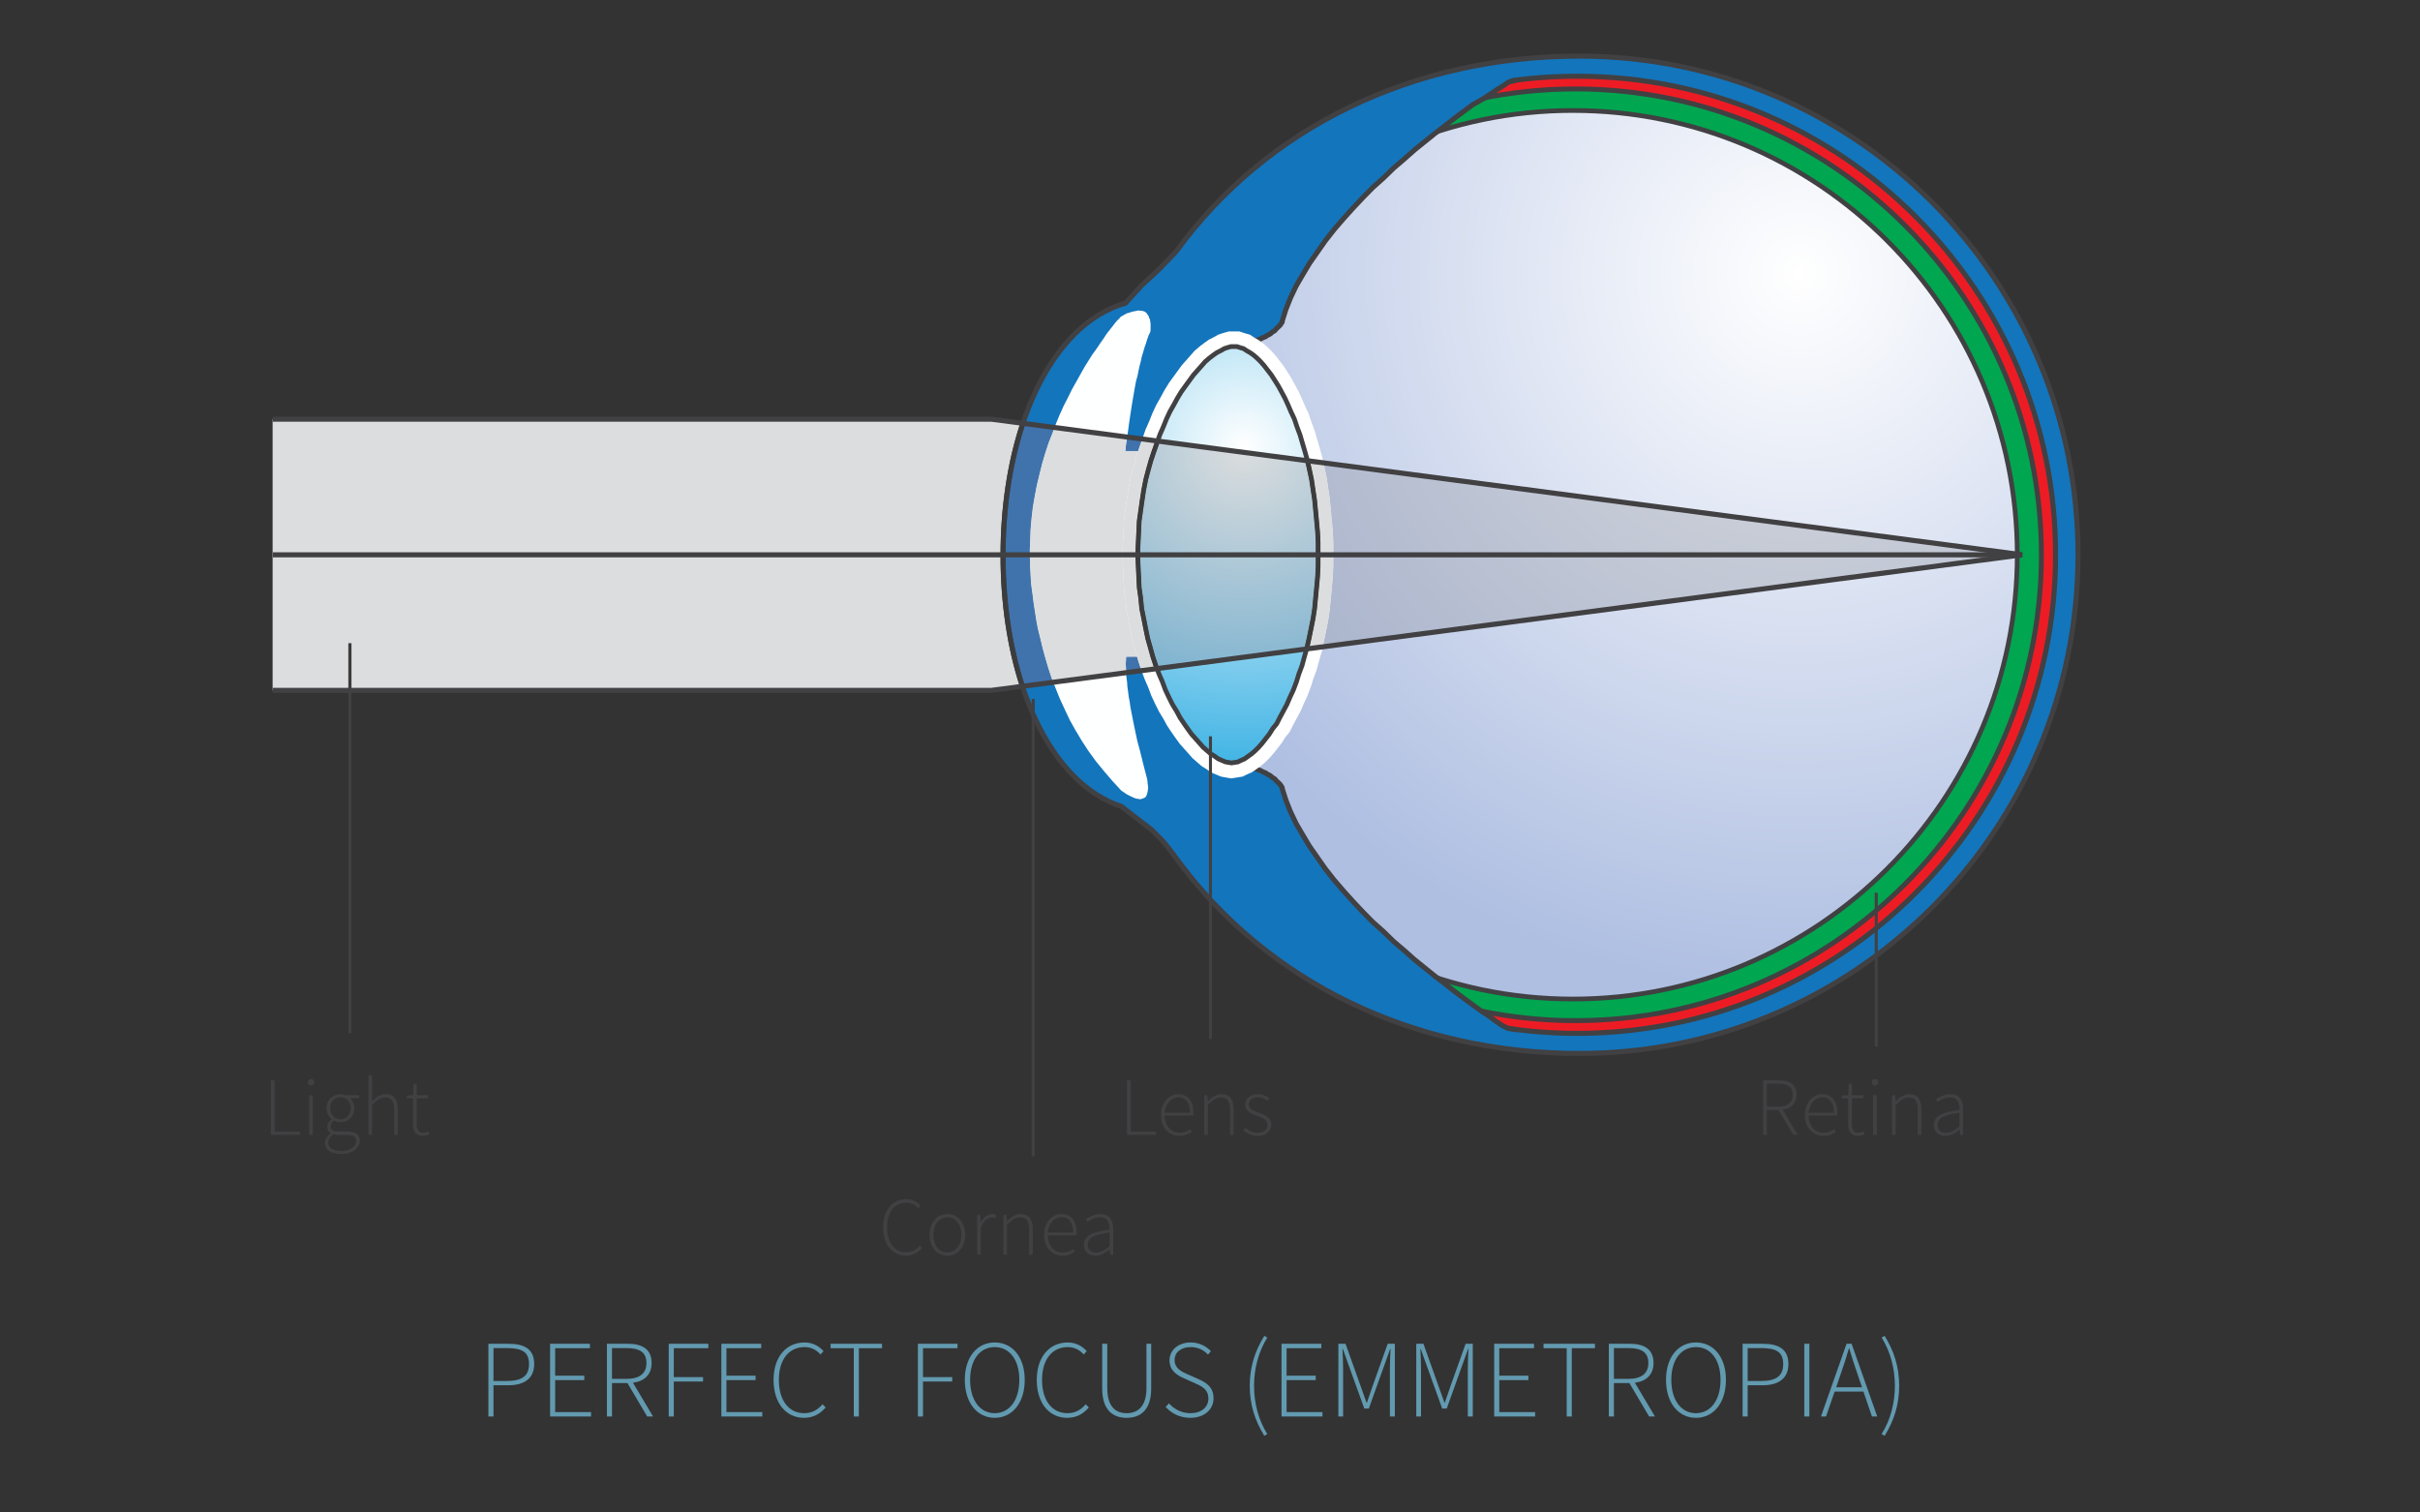 <?xml version="1.0" standalone="no"?><!DOCTYPE svg PUBLIC "-//W3C//DTD SVG 1.1//EN" "http://www.w3.org/Graphics/SVG/1.1/DTD/svg11.dtd"><svg width="100%" height="100%" viewBox="0 0 1280 800" version="1.1" xmlns="http://www.w3.org/2000/svg" xmlns:xlink="http://www.w3.org/1999/xlink" xml:space="preserve" style="fill-rule:evenodd;clip-rule:evenodd;stroke-linejoin:round;stroke-miterlimit:1.414;"><rect x="0" y="0" width="1280" height="800" fill="#333333" stroke="none"/><g><path d="M258.327,749.231l2.687,0l0,-16.515l7.82,0c8.582,0 13.719,-3.68 13.719,-11.207c0,-7.938 -5.137,-10.744 -13.719,-10.744l-10.507,0l0,38.466ZM261.014,730.436l0,-17.39l7.177,0c7.824,0 11.619,1.982 11.619,8.463c0,6.301 -3.795,8.927 -11.619,8.927l-7.177,0Z" style="fill:#629ab0;fill-rule:nonzero;"/><path d="M290.96,749.231l21.652,0l0,-2.332l-18.97,0l0,-16.926l15.408,0l0,-2.338l-15.408,0l0,-14.532l18.389,0l0,-2.338l-21.071,0l0,38.466Z" style="fill:#629ab0;fill-rule:nonzero;"/><path d="M323.701,729.329l0,-16.283l7.65,0c6.77,0 10.564,2.1 10.564,7.876c0,5.663 -3.794,8.407 -10.564,8.407l-7.65,0ZM345.415,749.231l-10.62,-17.858c6.07,-0.762 9.864,-4.319 9.864,-10.451c0,-7.351 -4.963,-10.157 -12.608,-10.157l-11.032,0l0,38.466l2.682,0l0,-17.683l8.175,0l10.445,17.683l3.094,0Z" style="fill:#629ab0;fill-rule:nonzero;"/><path d="M353.704,749.231l2.687,0l0,-18.502l15.464,0l0,-2.332l-15.464,0l0,-15.294l18.27,0l0,-2.338l-20.957,0l0,38.466Z" style="fill:#629ab0;fill-rule:nonzero;"/><path d="M381.549,749.231l21.653,0l0,-2.332l-18.971,0l0,-16.926l15.413,0l0,-2.338l-15.413,0l0,-14.532l18.389,0l0,-2.338l-21.071,0l0,38.466Z" style="fill:#629ab0;fill-rule:nonzero;"/><path d="M409.158,729.911c0,12.262 6.594,20.025 16.108,20.025c4.962,0 8.463,-2.105 11.444,-5.487l-1.637,-1.694c-2.801,3.151 -5.72,4.726 -9.689,4.726c-8.288,0 -13.426,-6.888 -13.426,-17.57c0,-10.682 5.195,-17.39 13.658,-17.39c3.506,0 6.306,1.575 8.35,3.907l1.632,-1.75c-2.044,-2.394 -5.545,-4.613 -9.982,-4.613c-9.807,0 -16.458,7.65 -16.458,19.846Z" style="fill:#629ab0;fill-rule:nonzero;"/><path d="M451.593,749.231l2.682,0l0,-36.128l12.262,0l0,-2.338l-27.202,0l0,2.338l12.258,0l0,36.128Z" style="fill:#629ab0;fill-rule:nonzero;"/><path d="M485.502,749.231l2.688,0l0,-18.502l15.464,0l0,-2.332l-15.464,0l0,-15.294l18.27,0l0,-2.338l-20.958,0l0,38.466Z" style="fill:#629ab0;fill-rule:nonzero;"/><path d="M526.13,749.936c9.282,0 15.877,-7.881 15.877,-20.082c0,-12.139 -6.595,-19.789 -15.877,-19.789c-9.22,0 -15.82,7.65 -15.82,19.789c0,12.201 6.6,20.082 15.82,20.082ZM526.13,747.481c-7.82,0 -13.014,-6.945 -13.014,-17.627c0,-10.625 5.194,-17.333 13.014,-17.333c7.82,0 13.019,6.708 13.019,17.333c0,10.682 -5.199,17.627 -13.019,17.627Z" style="fill:#629ab0;fill-rule:nonzero;"/><path d="M548.369,729.911c0,12.262 6.595,20.025 16.108,20.025c4.963,0 8.464,-2.105 11.444,-5.487l-1.637,-1.694c-2.8,3.151 -5.719,4.726 -9.688,4.726c-8.288,0 -13.426,-6.888 -13.426,-17.57c0,-10.682 5.194,-17.39 13.658,-17.39c3.505,0 6.306,1.575 8.35,3.907l1.631,-1.75c-2.043,-2.394 -5.544,-4.613 -9.981,-4.613c-9.807,0 -16.459,7.65 -16.459,19.846Z" style="fill:#629ab0;fill-rule:nonzero;"/><path d="M582.984,734.467c0,12.025 6.302,15.469 12.901,15.469c6.652,0 13.014,-3.444 13.014,-15.469l0,-23.702l-2.507,0l0,23.408c0,10.214 -4.962,13.308 -10.507,13.308c-5.431,0 -10.218,-3.094 -10.218,-13.308l0,-23.408l-2.683,0l0,23.702Z" style="fill:#629ab0;fill-rule:nonzero;"/><path d="M616.549,744.155c3.032,3.388 7.413,5.781 13.014,5.781c7.47,0 12.314,-4.437 12.314,-10.332c0,-5.899 -3.794,-8.288 -8.113,-10.218l-5.832,-2.569c-2.806,-1.282 -6.657,-2.976 -6.657,-7.413c0,-4.201 3.444,-6.883 8.52,-6.883c3.856,0 6.888,1.575 9.169,3.969l1.513,-1.812c-2.332,-2.512 -6.069,-4.613 -10.682,-4.613c-6.419,0 -11.207,3.913 -11.207,9.457c0,5.72 4.437,8.113 7.825,9.575l5.838,2.626c3.794,1.694 6.888,3.269 6.888,8.056c0,4.551 -3.681,7.702 -9.576,7.702c-4.437,0 -8.463,-2.044 -11.263,-5.194l-1.751,1.868Z" style="fill:#629ab0;fill-rule:nonzero;"/><path d="M668.729,759.45l1.576,-0.937c-4.613,-7.351 -7.002,-16.283 -7.002,-25.508c0,-9.22 2.389,-18.152 7.002,-25.509l-1.576,-0.931c-4.787,7.763 -7.706,16.17 -7.706,26.44c0,10.275 2.919,18.682 7.706,26.445Z" style="fill:#629ab0;fill-rule:nonzero;"/><path d="M677.831,749.231l21.657,0l0,-2.332l-18.97,0l0,-16.926l15.408,0l0,-2.338l-15.408,0l0,-14.532l18.389,0l0,-2.338l-21.076,0l0,38.466Z" style="fill:#629ab0;fill-rule:nonzero;"/><path d="M707.895,749.231l2.507,0l0,-25.271c0,-3.151 -0.175,-7.182 -0.35,-10.389l0.237,0l3.032,8.463l8.288,22.996l2.394,0l8.232,-22.996l3.037,-8.463l0.232,0c-0.175,3.207 -0.35,7.238 -0.35,10.389l0,25.271l2.625,0l0,-38.466l-3.794,0l-8.056,22.59l-2.914,8.525l-0.237,0l-3.032,-8.525l-8.057,-22.59l-3.794,0l0,38.466Z" style="fill:#629ab0;fill-rule:nonzero;"/><path d="M749.105,749.231l2.507,0l0,-25.271c0,-3.151 -0.175,-7.182 -0.35,-10.389l0.237,0l3.032,8.463l8.288,22.996l2.394,0l8.231,-22.996l3.038,-8.463l0.231,0c-0.175,3.207 -0.35,7.238 -0.35,10.389l0,25.271l2.626,0l0,-38.466l-3.794,0l-8.057,22.59l-2.919,8.525l-0.231,0l-3.038,-8.525l-8.051,-22.59l-3.794,0l0,38.466Z" style="fill:#629ab0;fill-rule:nonzero;"/><path d="M790.314,749.231l21.658,0l0,-2.332l-18.97,0l0,-16.926l15.407,0l0,-2.338l-15.407,0l0,-14.532l18.383,0l0,-2.338l-21.071,0l0,38.466Z" style="fill:#629ab0;fill-rule:nonzero;"/><path d="M828.667,749.231l2.682,0l0,-36.128l12.257,0l0,-2.338l-27.202,0l0,2.338l12.263,0l0,36.128Z" style="fill:#629ab0;fill-rule:nonzero;"/><path d="M853.645,729.329l0,-16.283l7.645,0c6.774,0 10.568,2.1 10.568,7.876c0,5.663 -3.794,8.407 -10.568,8.407l-7.645,0ZM875.359,749.231l-10.625,-17.858c6.074,-0.762 9.868,-4.319 9.868,-10.451c0,-7.351 -4.962,-10.157 -12.612,-10.157l-11.033,0l0,38.466l2.688,0l0,-17.683l8.17,0l10.45,17.683l3.094,0Z" style="fill:#629ab0;fill-rule:nonzero;"/><path d="M897.017,749.936c9.276,0 15.876,-7.881 15.876,-20.082c0,-12.139 -6.6,-19.789 -15.876,-19.789c-9.226,0 -15.82,7.65 -15.82,19.789c0,12.201 6.594,20.082 15.82,20.082ZM897.017,747.481c-7.825,0 -13.02,-6.945 -13.02,-17.627c0,-10.625 5.195,-17.333 13.02,-17.333c7.819,0 13.014,6.708 13.014,17.333c0,10.682 -5.195,17.627 -13.014,17.627Z" style="fill:#629ab0;fill-rule:nonzero;"/><path d="M921.706,749.231l2.682,0l0,-16.515l7.825,0c8.577,0 13.714,-3.68 13.714,-11.207c0,-7.938 -5.137,-10.744 -13.714,-10.744l-10.507,0l0,38.466ZM924.388,730.436l0,-17.39l7.182,0c7.82,0 11.614,1.982 11.614,8.463c0,6.301 -3.794,8.927 -11.614,8.927l-7.182,0Z" style="fill:#629ab0;fill-rule:nonzero;"/><rect x="954.334" y="710.765" width="2.687" height="38.466" style="fill:#629ab0;fill-rule:nonzero;"/><path d="M971.204,733.767l2.45,-7.182c1.576,-4.551 2.919,-8.581 4.263,-13.307l0.232,0c1.343,4.726 2.687,8.756 4.262,13.307l2.451,7.182l-13.658,0ZM990.113,749.231l2.805,0l-13.544,-38.466l-2.682,0l-13.545,38.466l2.688,0l4.551,-13.189l15.232,0l4.495,13.189Z" style="fill:#629ab0;fill-rule:nonzero;"/><path d="M995.25,758.513l1.576,0.937c4.787,-7.763 7.706,-16.17 7.706,-26.445c0,-10.27 -2.919,-18.677 -7.706,-26.44l-1.576,0.931c4.613,7.357 7.007,16.289 7.007,25.509c0,9.225 -2.394,18.157 -7.007,25.508Z" style="fill:#629ab0;fill-rule:nonzero;"/><path d="M835.395,29.677c-87.727,0 -165.41,37.493 -213.353,103.408c-11.681,12.072 -4.746,5.462 -18.306,17.966l-8.438,9.297c-39.443,11.213 -64.751,66.662 -64.751,133.41c0,65.498 24.185,120.149 62.548,132.777l15.933,12.293c5.354,5.339 6.173,5.663 13.127,15.177c48.072,65.698 125.58,103.191 213.24,103.191c145.673,0 263.742,-118.095 263.742,-263.752c0,-145.677 -118.069,-263.767 -263.742,-263.767Z" style="fill:#1375bc;fill-rule:nonzero;"/><path d="M835.395,29.677l0,-1.343c-88.108,-0.006 -166.228,37.678 -214.439,103.963l1.086,0.788l-0.962,-0.932c-11.738,12.129 -4.659,5.369 -18.25,17.915l-0.046,0.036l-8.479,9.343l0.993,0.901l-0.37,-1.292c-20.227,5.761 -36.649,22.77 -48.005,46.595c-11.362,23.835 -17.714,54.563 -17.714,88.107c0,32.911 6.069,63.125 17.009,86.775c10.939,23.639 26.795,40.792 46.455,47.274l0.422,-1.272l-0.818,1.061l15.927,12.293l0.824,-1.061l-0.947,0.948c5.405,5.4 6.033,5.518 12.993,15.022c48.335,66.069 126.286,103.747 214.321,103.742c146.414,0 265.08,-118.697 265.085,-265.096c-0.005,-146.413 -118.671,-265.105 -265.085,-265.11l0,2.687c72.468,0 138.064,29.369 185.549,76.859c47.485,47.495 76.849,113.091 76.854,185.564c-0.005,72.463 -29.369,138.059 -76.854,185.549c-47.485,47.495 -113.081,76.865 -185.549,76.865c-87.279,-0.011 -164.349,-37.313 -212.153,-102.646c-6.955,-9.519 -7.969,-10.059 -13.267,-15.336l-0.061,-0.062l-16.181,-12.484l-0.221,-0.072c-18.697,-6.146 -34.116,-22.63 -44.859,-45.853c-10.739,-23.202 -16.767,-53.065 -16.762,-85.647c-0.005,-33.204 6.301,-63.577 17.451,-86.954c11.156,-23.393 27.11,-39.712 46.322,-45.169l0.365,-0.103l8.701,-9.58l-0.994,-0.901l0.911,0.989c13.524,-12.474 6.739,-6.013 18.358,-18.024l0.067,-0.066l0.056,-0.078c47.676,-65.544 124.916,-102.846 212.267,-102.851l0,-1.344Z" style="fill:#414042;fill-rule:nonzero;"/><path d="M601.811,393.995c8.514,19.65 19.469,37.997 32.437,54.702l18.919,0l0,21.642c45.961,47.027 110.048,76.237 180.972,76.237c139.799,0 253.106,-113.338 253.106,-253.132c0,-139.803 -113.307,-253.131 -253.106,-253.131c-70.96,0 -135.026,29.23 -180.972,76.252l0,21.621l-18.837,0c-12.138,15.63 -22.537,32.69 -30.8,50.914l-1.719,204.895Z" style="fill:#ed1c24;fill-rule:nonzero;"/><path d="M600.58,394.525c8.561,19.758 19.573,38.203 32.608,54.991l0.401,0.52l18.234,0l0,20.849l0.381,0.391c46.203,47.274 110.641,76.638 181.935,76.638c140.54,0 254.449,-113.935 254.449,-254.47c0,-140.545 -113.909,-254.47 -254.449,-254.47c-71.33,0 -135.747,29.385 -181.935,76.654l-0.381,0.391l0,20.829l-18.151,0l-0.402,0.515c-12.201,15.711 -22.656,32.859 -30.96,51.181l2.44,1.107c8.216,-18.126 18.564,-35.089 30.636,-50.641l-1.056,-0.824l0,1.344l20.181,0l0,-22.965l-1.344,0l0.963,0.937c45.703,-46.775 109.425,-75.845 180.009,-75.845c69.534,0 132.463,28.18 178.028,73.744c45.564,45.57 73.739,108.51 73.739,178.043c0,69.529 -28.175,132.468 -73.739,178.038c-45.565,45.57 -108.494,73.75 -178.028,73.75c-70.553,0 -134.29,-29.05 -180.009,-75.835l-0.963,0.942l1.344,0l0,-22.985l-20.263,0l0,1.338l1.061,-0.819c-12.901,-16.617 -23.794,-34.867 -32.268,-54.414l-2.461,1.066Z" style="fill:#414042;fill-rule:nonzero;"/><path d="M606.964,417.778l0.216,-26.455c8.304,19.119 18.945,37.004 31.588,53.251l18.409,0l0,21.07c44.741,45.766 107.119,74.208 176.154,74.208c136.102,0 246.418,-110.321 246.418,-246.408c0,-136.081 -110.316,-246.403 -246.418,-246.403c-69.055,0 -131.428,28.438 -176.154,74.214l0,21.055l-18.352,0c-11.805,15.202 -21.931,31.804 -29.967,49.554l0.196,-22.759l-2.09,248.673Z" style="fill:#00a650;fill-rule:nonzero;"/><path d="M608.271,417.789l0.217,-26.456l-1.308,-0.01l-1.194,0.52c8.345,19.222 19.042,37.199 31.752,53.529l0.392,0.504l17.74,0l0,20.304l0.37,0.381c44.978,46.002 107.696,74.594 177.091,74.594c136.823,0 247.726,-110.903 247.726,-247.711c0,-136.802 -110.903,-247.705 -247.726,-247.71c-69.416,0 -132.128,28.592 -177.091,74.609l-0.37,0.381l0,20.278l-17.689,0l-0.391,0.505c-11.861,15.284 -22.044,31.969 -30.121,49.817l1.189,0.54l1.303,0.011l0.195,-22.76l-2.61,-0.02l-0.195,22.759l2.496,0.546c7.99,-17.653 18.065,-34.167 29.807,-49.292l-1.029,-0.798l0,1.307l19.655,0l0,-22.362l-1.303,0l0.932,0.911c44.494,-45.539 106.532,-73.817 175.222,-73.817c67.696,0 128.967,27.428 173.327,71.789c44.355,44.355 71.789,105.621 71.789,173.306c0,67.686 -27.434,128.952 -71.789,173.312c-44.36,44.355 -105.631,71.789 -173.327,71.789c-68.669,0 -130.713,-28.288 -175.222,-73.812l-0.932,0.911l1.303,0l0,-22.378l-19.712,0l0,1.308l1.03,-0.803c-12.577,-16.155 -23.156,-33.951 -31.419,-52.968l-2.501,0.51l-0.217,26.455l2.61,0.021Z" style="fill:#414042;fill-rule:nonzero;"/><path d="M831.977,58.444c-65.843,0 -125.333,27.135 -167.974,70.79l0,20.087l-17.508,0c-11.274,14.507 -20.906,30.332 -28.592,47.264l0.186,-21.724c-35.166,9.997 -66.075,59.392 -66.075,118.882c0,58.332 29.92,107.011 64.103,118.275l0.206,-25.236c7.907,18.245 18.054,35.295 30.1,50.78l17.58,0l0,20.098c42.657,43.639 102.131,70.759 167.974,70.759c129.796,0 235.005,-105.204 235.005,-234.975c0,-129.78 -105.209,-235 -235.005,-235Z" style="fill:url(#_Radial1);"/><path d="M831.977,58.444l0,-1.246c-66.193,0 -126.002,27.285 -168.864,71.166l-0.355,0.36l0,19.352l-16.87,0l-0.376,0.484c-11.331,14.579 -21.014,30.486 -28.746,47.51l1.137,0.515l1.246,0.01l0.201,-23.387l-1.601,0.453c-18.013,5.138 -34.723,20.232 -46.965,41.462c-12.237,21.235 -20.016,48.659 -20.016,78.62c0,29.379 7.532,56.329 19.393,77.4c11.866,21.06 28.072,36.283 45.57,42.059l1.621,0.535l0.217,-26.944l-1.246,-0.011l-1.143,0.495c7.948,18.342 18.152,35.479 30.26,51.052l0.376,0.479l16.942,0l0,19.356l0.355,0.366c42.877,43.871 102.671,71.135 168.864,71.135c130.481,0 236.251,-105.761 236.251,-236.221c0,-130.465 -105.77,-236.246 -236.251,-236.246l0,2.492c64.556,0 122.99,26.162 165.296,68.468c42.301,42.306 68.463,100.736 68.463,165.286c0,64.546 -26.162,122.97 -68.463,165.271c-42.306,42.301 -100.74,68.458 -165.296,68.458c-65.498,0 -124.648,-26.97 -167.083,-70.383l-0.891,0.87l1.246,0l0,-21.339l-18.826,0l0,1.241l0.983,-0.762c-11.979,-15.408 -22.079,-32.365 -29.94,-50.512l-2.389,0.484l-0.201,25.241l1.241,0.005l0.391,-1.179c-16.684,-5.488 -32.535,-20.242 -44.175,-40.921c-11.644,-20.67 -19.078,-47.223 -19.073,-76.175c-0.005,-29.529 7.676,-56.546 19.681,-77.379c12.005,-20.839 28.339,-35.439 45.487,-40.304l-0.339,-1.199l-1.246,-0.011l-0.186,21.725l2.379,0.525c7.65,-16.844 17.23,-32.587 28.442,-47.012l-0.983,-0.767l0,1.246l18.754,0l0,-21.333l-1.246,0l0.891,0.87c42.419,-43.423 101.585,-70.414 167.083,-70.414l0,-1.246Z" style="fill:#414042;fill-rule:nonzero;"/><path d="M804.677,548.836l-1.225,-0.685l-3.439,-2.275l-2.435,-1.601l-2.945,-1.823l-3.413,-2.286l-3.675,-2.728l-4.15,-2.734l-4.427,-3.202l-4.628,-3.402l-4.916,-3.671l-4.875,-3.871l-5.375,-4.098l-5.385,-4.34l-5.642,-4.566l-5.395,-4.798l-5.622,-4.782l-5.389,-5.256l-5.627,-4.999l-5.375,-5.462l-5.153,-5.478l-5.137,-5.719l-4.891,-5.694l-4.644,-5.915l-4.164,-5.951l-4.144,-5.93l-3.671,-6.147l-3.444,-5.92l-2.929,-6.167l-2.44,-6.168l-1.956,-6.141l0,-0.448l-0.742,-1.148l-0.504,-0.69l-0.716,-0.685l-0.973,-0.921l-1.009,-1.128l-0.715,-0.437l-0.737,-0.474l-0.725,-0.69l-0.747,-0.453l-0.983,-0.468l-0.963,-0.68l-1.23,-0.458l-1.225,-0.684l-1.215,-0.459l-1.226,-0.458l-1.462,-0.669l-1.467,-0.479l-1.719,-0.422l-1.72,-0.479l-1.961,-0.453l-1.967,-0.221l-0.221,-0.448l-0.993,-0.7l-1.462,-1.143l-1.957,-1.817l-1.246,-0.901l-1.209,-1.158l-1.231,-1.375l-1.204,-1.349l-1.483,-1.39l-1.462,-1.58l-1.462,-1.828l-1.462,-1.585l-1.483,-2.07l-1.467,-1.812l-1.477,-2.275l-1.462,-2.064l-1.231,-2.271l-1.451,-2.28l-1.231,-2.512l-1.225,-2.508l-1.22,-2.733l-0.978,-2.739l-1.004,-2.975l-0.942,-2.729l-0.741,-2.97l-0.495,-3.192l-0.499,-2.96l-0.242,-3.429l-49.668,1.138l23.496,60.875l0,0.242l0.484,0.232l0.756,0.689l1.195,1.164l1.961,1.797l2.94,2.28l3.67,3.207l0.747,1.365l2.929,4.102l2.198,2.739l2.45,3.424l2.945,3.639l3.408,4.33l3.665,4.55l4.17,4.809l4.649,5.245l5.153,5.478l5.375,5.688l5.626,5.704l6.106,5.941l6.368,5.92l6.857,5.931l6.847,5.93l7.583,5.92l7.598,5.715l8.077,5.451l8.325,5.493l8.545,5.02l8.819,5.024l9.297,4.309l9.302,4.123l9.787,3.64l9.791,3.424l10.028,2.507l10.513,2.27l10.301,1.39l10.764,0.901Z" style="fill:#1375bc;"/><path d="M620.282,347.323l0.242,3.429l0.005,0.067l0.509,3.011l0.489,3.182l0.011,0.061l0.756,3.033l0.016,0.056l0.963,2.79l-0.006,-0.015l1.004,2.975l0.005,0.011l0.984,2.749l0.015,0.051l1.241,2.78l0.01,0.021l1.231,2.527l0.005,0.006l1.23,2.507l0.031,0.067l1.467,2.306l1.21,2.229l0.041,0.072l1.493,2.106l1.457,2.254l0.036,0.057l1.488,1.838l1.462,2.038l0.046,0.067l1.488,1.612l1.436,1.791l0.031,0.036l1.493,1.617l0.031,0.031l1.472,1.384l1.169,1.308l1.23,1.374l0.036,0.036l1.246,1.195l0.067,0.067l1.251,0.901l1.894,1.765l0.041,0.042l1.514,1.178l0.02,0.016l0.742,0.525l0.072,0.139l0.324,0.659l2.62,0.293l1.859,0.428l1.688,0.473l0.021,0.005l1.694,0.417l1.343,0.438l1.39,0.638l0.047,0.021l1.271,0.474l-0.005,0l1.122,0.422l1.133,0.633l0.087,0.051l1.169,0.438l0.824,0.576l0.092,0.067l1.025,0.489l0.566,0.34l0.618,0.592l0.092,0.088l0.85,0.54l0.01,0.005l0.556,0.345l0.88,0.984l0.036,0.041l1.015,0.957l-0.006,0l0.634,0.597l0.406,0.562l0.505,0.787l0,0.263l2.033,6.383l2.477,6.25l2.97,6.26l3.475,5.977l3.701,6.188l4.17,5.971l4.185,5.987l4.69,5.962l4.917,5.729l5.163,5.74l5.169,5.504l5.42,5.503l5.632,5.009l5.4,5.266l5.648,4.798l5.41,4.813l5.663,4.582l5.4,4.355l5.38,4.103l4.88,3.877l4.937,3.686l4.639,3.408l4.453,3.217l4.138,2.729l3.645,2.707l0.026,0.021l3.444,2.301l0.067,0.046l3.094,1.555l0.19,0.093l5.159,0.782l0.401,-2.651l-4.741,-0.715l-2.749,-1.38l-3.315,-2.224l-3.65,-2.708l-0.031,-0.026l-4.155,-2.738l-4.406,-3.182l0.01,0.01l-4.623,-3.407l0.005,0.01l-4.901,-3.66l-4.87,-3.867l-5.369,-4.097l-5.369,-4.33l-5.617,-4.545l-5.385,-4.788l-5.601,-4.762l-5.374,-5.241l-5.617,-4.993l-5.333,-5.421l-5.132,-5.457l-5.117,-5.693l-4.865,-5.663l-4.603,-5.859l-4.139,-5.92l-4.118,-5.894l-3.645,-6.095l-3.413,-5.869l-2.883,-6.075l-2.409,-6.08l-1.879,-5.899l0,-0.242l0,-0.391l-0.952,-1.483l-0.021,-0.036l-0.525,-0.721l-0.072,-0.098l-0.808,-0.767l-0.932,-0.88l-0.973,-1.091l-0.129,-0.15l-0.875,-0.53l-0.618,-0.396l-0.628,-0.603l-0.108,-0.097l-0.875,-0.531l-0.057,-0.036l-0.937,-0.442l-0.87,-0.618l-0.144,-0.098l-1.292,-0.484l-1.138,-0.638l-0.087,-0.046l-1.308,-0.495l-0.005,0l-1.179,-0.442l-1.415,-0.649l-0.073,-0.031l-1.539,-0.499l-0.046,-0.016l-1.75,-0.432l-1.694,-0.474l-0.031,-0.01l-1.992,-0.458l-0.077,-0.016l-2.044,-0.231l-0.15,1.333l1.2,-0.597l-0.221,-0.448l-0.15,-0.304l-1.246,-0.875l-1.389,-1.086l-1.916,-1.781l-0.056,-0.057l-1.236,-0.891l-1.106,-1.065l-1.2,-1.334l-1.205,-1.348l-0.041,-0.042l-1.482,-1.4l-1.401,-1.508l-1.431,-1.792l-0.031,-0.036l-1.441,-1.56l-1.431,-2.002l-0.026,-0.031l-1.447,-1.786l-1.436,-2.219l-0.015,-0.026l-1.431,-2.018l-1.195,-2.198l-0.02,-0.041l-1.442,-2.26l-1.199,-2.445l0.005,0.005l-1.215,-2.487l-1.189,-2.666l-0.958,-2.683l-0.998,-2.96l0,-0.005l-0.927,-2.677l-0.716,-2.857l-0.478,-3.13l0,-0.01l-0.495,-2.904l-0.236,-3.366l-2.677,0.19Z" style="fill:#414042;fill-rule:nonzero;"/><path d="M804.677,38.043l-1.225,0.679l-3.439,2.291l-2.435,1.596l-2.945,1.817l-3.413,2.27l-3.675,2.749l-4.15,2.734l-4.427,3.187l-4.628,3.433l-4.916,3.65l-4.875,3.861l-5.375,4.108l-5.385,4.345l-5.642,4.551l-5.395,4.793l-5.622,4.793l-5.389,5.245l-5.627,5.014l-5.375,5.473l-5.153,5.472l-5.137,5.709l-4.891,5.694l-4.644,5.93l-4.164,5.941l-4.144,5.925l-3.671,6.152l-3.444,5.92l-2.929,6.163l-2.44,6.151l-1.956,6.183l0,0.438l-0.742,1.153l-0.504,0.679l-0.716,0.68l-0.973,0.911l-1.009,1.153l-0.715,0.438l-0.737,0.473l-0.725,0.68l-0.747,0.453l-0.983,0.453l-0.963,0.7l-1.23,0.453l-1.225,0.669l-1.215,0.464l-1.226,0.448l-1.462,0.695l-1.467,0.453l-1.719,0.448l-1.72,0.473l-1.961,0.448l-1.967,0.221l-0.221,0.453l-0.993,0.69l-1.462,1.138l-1.957,1.833l-1.246,0.901l-1.209,1.148l-1.231,1.374l-1.204,1.354l-1.483,1.374l-1.462,1.601l-1.462,1.807l-1.462,1.612l-1.483,2.049l-1.467,1.827l-1.477,2.286l-1.462,2.049l-1.231,2.275l-1.451,2.276l-1.231,2.512l-1.225,2.502l-1.22,2.749l-0.978,2.754l-1.004,2.945l-0.942,2.728l-0.741,2.981l-0.495,3.191l-0.499,2.966l-0.242,3.413l-49.668,-1.138l23.496,-60.89l0,-0.232l0.484,-0.226l0.756,-0.68l1.195,-1.153l1.961,-1.802l2.94,-2.301l3.67,-3.182l0.747,-1.389l2.929,-4.083l2.198,-2.749l2.45,-3.423l2.945,-3.64l3.408,-4.34l3.665,-4.55l4.17,-4.793l4.649,-5.251l5.153,-5.493l5.375,-5.668l5.626,-5.714l6.106,-5.941l6.368,-5.915l6.857,-5.931l6.847,-5.93l7.583,-5.925l7.598,-5.709l8.077,-5.468l8.325,-5.472l8.545,-5.029l8.819,-5.015l9.297,-4.334l9.302,-4.098l9.787,-3.64l9.791,-3.433l10.028,-2.497l10.513,-2.296l10.301,-1.359l10.764,-0.911Z" style="fill:#1375bc;"/><path d="M622.959,239.735l0.236,-3.346l0.489,-2.903l0.006,-0.005l0.478,-3.146l0.716,-2.862l0.921,-2.667l0.006,-0.005l0.998,-2.939l0.958,-2.698l1.189,-2.682l1.215,-2.476l1.194,-2.445l1.416,-2.214l0.026,-0.041l1.215,-2.245l1.415,-1.982l0.016,-0.026l1.451,-2.254l1.426,-1.771l0.021,-0.026l1.457,-2.018l1.416,-1.555l0.025,-0.025l1.462,-1.807l1.401,-1.529l1.436,-1.339l0.046,-0.041l1.251,-1.405l-0.005,0.005l1.194,-1.334l1.107,-1.055l1.174,-0.844l0.067,-0.052l1.972,-1.848l1.384,-1.081l0.963,-0.664l0.288,-0.201l0.052,-0.103l1.235,-0.139l0.078,-0.01l2.033,-0.463l0.031,-0.005l1.735,-0.479l1.714,-0.448l0.026,-0.005l1.498,-0.464l0.098,-0.025l1.487,-0.716l1.164,-0.427l0.01,0l1.225,-0.469l0.088,-0.03l1.215,-0.665l1.137,-0.417l0.17,-0.066l1.009,-0.731l0.865,-0.397l0.072,-0.031l0.814,-0.499l0.118,-0.072l0.731,-0.69l0.628,-0.396l0.7,-0.433l0.175,-0.103l1.102,-1.256l0.927,-0.875l0.715,-0.68l0.088,-0.082l0.571,-0.772l0.031,-0.036l0.762,-1.189l0.211,-0.33l0,-0.623l1.879,-5.941l2.409,-6.069l2.883,-6.075l3.413,-5.863l3.645,-6.101l4.118,-5.884l4.139,-5.915l4.603,-5.879l4.865,-5.652l5.117,-5.689l5.132,-5.457l5.333,-5.426l5.617,-5.003l5.374,-5.236l5.596,-4.772l5.39,-4.783l5.617,-4.53l5.369,-4.334l5.369,-4.103l4.87,-3.856l4.901,-3.64l4.551,-3.377l5.153,-2.862l4.165,-2.729l3.686,-2.501l3.397,-2.091l0.037,-0.02l2.332,-1.642l3.866,-0.942l-0.644,-2.605l-4.103,1.004l-0.247,0.061l-2.677,1.879l-3.392,2.085l-0.026,0.016l-3.717,2.522l-4.062,2.667l-5.225,2.898l-4.695,3.485l-4.932,3.666l-4.885,3.866l-5.38,4.108l-5.395,4.355l-5.668,4.572l-5.41,4.808l-5.648,4.808l-5.4,5.261l-5.637,5.02l-5.415,5.513l-5.169,5.493l-5.163,5.74l-4.922,5.724l-4.685,5.982l-4.18,5.972l-4.175,5.961l-3.701,6.204l-3.475,5.971l-2.97,6.255l-2.477,6.24l-2.033,6.424l0,0.253l-0.499,0.782l-0.407,0.546l-0.633,0.597l-0.026,0.026l-0.942,0.89l-0.047,0.041l-0.921,1.045l-0.541,0.335l-0.01,0.005l-0.751,0.479l-0.103,0.067l-0.711,0.669l-0.566,0.345l-0.911,0.422l-0.119,0.052l-0.921,0.669l-1.055,0.386l-0.098,0.036l-1.226,0.674l-1.122,0.428l-1.22,0.442l-0.062,0.021l-1.426,0.685l-1.343,0.417l-1.689,0.437l-0.01,0.005l-1.699,0.464l-1.858,0.427l-1.895,0.211l-0.736,0.082l-0.391,0.803l-0.705,0.49l-0.031,0.02l-1.493,1.164l-0.047,0.036l-1.935,1.812l-1.174,0.854l-0.072,0.052l-1.277,1.21l-0.041,0.036l-1.266,1.415l-0.006,0.005l-1.163,1.308l-1.431,1.328l-0.041,0.036l-1.498,1.642l-0.026,0.026l-1.467,1.812l-1.437,1.581l-0.051,0.056l-1.503,2.085l-1.447,1.797l-0.046,0.057l-1.493,2.321l-1.447,2.023l-0.046,0.067l-1.251,2.302l-1.426,2.239l-0.041,0.062l-1.261,2.584l-0.005,0l-1.221,2.497l-0.01,0.02l-1.23,2.775l-0.021,0.046l-0.999,2.806l0,0.005l-1.009,2.96l0.006,-0.01l-0.948,2.723l-0.015,0.057l-0.757,3.042l-0.015,0.062l-0.5,3.243l-0.499,2.955l-0.01,0.062l-0.247,3.48l2.677,0.185Z" style="fill:#414042;fill-rule:nonzero;"/><path d="M605.708,238.546l-10.446,0l0.17,-2.023l0.711,-5.184l0.545,-3.604l0.536,-4.046l0.679,-4.509l0.721,-4.737l0.88,-5.189l0.906,-5.194l0.515,-2.687l0.716,-2.482l0.535,-2.708l0.536,-2.481l0.705,-2.702l0.535,-2.482l0.711,-2.25l0.7,-2.486l0.71,-2.018l0.711,-2.265l0.71,-2.034l0.88,-1.796l0.191,-0.896l0,-1.812l0,-0.68l0,-0.679l0,-0.664l-0.191,-0.669l0,-0.68l-0.18,-0.685l-0.345,-0.679l-0.17,-0.68l-0.365,-0.659l-0.35,-0.448l-0.355,-0.684l-0.536,-0.453l-0.515,-0.438l-0.725,-0.231l-0.695,-0.253l-0.886,0l-1.076,-0.195l-0.89,0.195l-1.251,0.253l-1.231,0.231l-1.251,0.438l-1.596,0.453l-1.59,0.89l-1.586,0.901l-0.546,0.68l-1.595,1.591l-1.082,1.333l-1.22,1.596l-1.41,1.786l-1.611,2.044l-1.607,2.471l-1.76,2.486l-1.951,2.924l-2.142,2.93l-2.131,3.392l-2.106,3.377l-2.141,3.81l-2.142,3.835l-2.301,4.072l-2.121,4.293l-2.306,4.495l-2.131,4.731l-1.967,4.736l-1.931,5.184l-1.961,4.952l-1.771,5.426l-1.611,5.416l-1.395,5.606l-1.421,5.884l-1.081,5.622l-1.061,6.085l-0.7,6.095l-0.535,6.311l-0.185,6.312l0,0.664l-0.17,2.708l0,4.066l0.17,2.477l0,2.924l0.185,3.171l0.175,3.593l0.36,3.825l0.546,3.835l0.525,4.283l0.69,4.526l0.731,4.725l0.875,4.721l1.246,4.978l1.241,5.174l1.415,5.184l1.591,5.4l1.786,5.416l2.142,5.416l2.28,5.642l2.497,5.395l2.662,5.647l3.006,5.395l3.387,5.658l3.527,5.405l3.933,5.406l4.247,5.184l4.432,5.184l4.783,5.194l0.721,0.443l1.956,1.354l1.23,0.669l1.416,0.669l0.525,0.242l0.906,0.448l0.7,0.211l0.711,0.242l0.71,0l0.716,0.226l0.705,0l0.535,-0.226l0.711,-0.242l0.52,-0.211l0.525,-0.232l0.365,-0.458l0.35,-0.669l0.361,-0.911l0.18,-0.896l0.17,-0.911l0.18,-1.339l-0.18,-1.349l-0.17,-1.575l-0.18,-1.601l-0.536,-2.013l-1.415,-5.405l-0.881,-3.604l-1.071,-4.298l-1.24,-4.51l-1.066,-4.942l-1.071,-5.184l-1.06,-5.405l-0.541,-2.718l-0.35,-2.708l-0.525,-2.698l-0.34,-2.708l-0.375,-2.692l-0.17,-2.487l-0.345,-2.476l-0.186,-2.486l0,-2.25l-0.18,-2.255l0.18,-2.033l0,-2.023l11.522,-0.448l-0.17,-0.68l-0.541,-1.802l-0.53,-3.155l-0.87,-4.273l-0.36,-2.497l-0.525,-2.708l-0.366,-2.913l-0.52,-3.166l-0.54,-3.161l-0.366,-3.614l-0.35,-3.593l-0.535,-4.047l-0.35,-3.84l-0.186,-4.278l-0.35,-4.077l-0.165,-4.495l0,-4.283l-0.18,-4.504l0.18,-4.741l0,-4.737l0.345,-4.504l0.356,-4.726l0.35,-4.746l0.715,-4.721l0.705,-4.968l0.891,-4.731l0.891,-4.736l1.045,-4.515Z" style="fill:#feffff;"/><path d="M651.319,403.555l1.616,-0.258l1.859,-0.293l1.596,-0.788l1.863,-0.803l1.884,-1.339l1.854,-1.338l1.853,-1.596l1.869,-1.863l1.868,-2.121l1.869,-2.41l1.879,-2.388l1.853,-2.945l2.137,-2.661l1.601,-3.203l1.863,-3.454l1.869,-3.48l1.601,-3.722l1.864,-4l1.611,-4.273l1.318,-4.283l1.611,-4.247l1.313,-4.808l1.359,-4.798l1.055,-4.782l1.056,-5.076l1.07,-5.329l0.814,-5.333l0.53,-5.596l0.535,-5.601l0.536,-5.858l0.257,-5.591l0,-6.136l0,-6.142l-0.257,-5.596l-0.536,-5.873l-0.535,-5.596l-0.53,-5.601l-0.814,-5.323l-0.787,-5.339l-1.081,-5.065l-1.061,-4.809l-1.318,-4.782l-1.343,-4.53l-1.323,-4.546l-1.607,-4.242l-1.333,-3.995l-1.884,-4.02l-1.586,-3.717l-1.595,-3.46l-1.874,-3.48l-1.607,-2.934l-1.853,-2.94l-1.869,-2.924l-1.884,-2.409l-1.837,-2.399l-1.885,-2.141l-1.874,-1.843l-1.848,-1.606l-1.863,-1.329l-1.879,-1.06l-1.601,-1.071l-1.864,-0.54l-1.606,-0.526l-1.591,0l-1.606,0l-1.853,0.526l-1.617,0.54l-1.863,1.071l-2.116,1.06l-1.874,1.329l-2.131,1.606l-2.142,1.843l-1.858,2.141l-2.126,2.399l-2.142,2.409l-2.136,2.924l-2.137,2.94l-2.126,2.934l-2.131,3.48l-1.874,3.46l-2.121,3.717l-1.874,4.02l-1.596,3.995l-1.873,4.242l-1.591,4.546l-1.606,4.53l-1.586,4.782l-1.349,4.809l-1.328,5.065l-1.045,5.339l-0.818,5.323l-0.793,5.601l-0.793,5.596l-0.273,5.873l-0.273,5.596l-0.267,6.142l0.267,6.136l0.273,5.591l0.273,5.858l0.793,5.601l0.535,5.596l1.076,5.333l1.045,5.329l1.055,5.076l1.354,4.782l1.329,4.798l1.595,4.808l1.601,4.247l1.864,4.283l1.596,4.273l1.874,4l1.863,3.722l2.132,3.48l1.863,3.454l2.137,3.203l1.858,2.661l2.136,2.945l2.132,2.388l2.141,2.41l1.859,2.121l2.136,1.863l1.853,1.596l2.142,1.338l1.879,1.339l1.863,0.803l1.854,0.788l1.596,0.293l1.606,0.258Z" style="fill:url(#_Radial2);fill-rule:nonzero;"/><path d="M651.319,403.555l1.266,7.948l1.617,-0.257l1.858,-0.299l1.194,-0.19l2.507,-1.231l1.684,-0.726l0.772,-0.334l2.574,-1.828l0.031,-0.02l1.874,-1.349l0.283,-0.206l2.121,-1.828l0.226,-0.195l2.075,-2.075l0.18,-0.18l2.039,-2.312l0.165,-0.185l2.023,-2.605l-0.031,0.041l1.879,-2.388l0.262,-0.335l1.828,-2.914l1.848,-2.296l0.535,-0.669l1.936,-3.861l1.802,-3.351l0.005,-0.005l1.869,-3.48l0.17,-0.309l1.688,-3.933l1.812,-3.887l0.129,-0.273l1.719,-4.561l0.088,-0.237l1.318,-4.278l1.518,-4.005l0.134,-0.36l1.406,-5.138l1.348,-4.762l0.067,-0.231l1.107,-5.015l0.011,-0.046l1.06,-5.138l0.005,-0.015l1.076,-5.349l0.036,-0.19l0.844,-5.519l0.036,-0.221l0.551,-5.823l0.536,-5.601l0,-0.015l0.54,-5.874l0.016,-0.185l0.267,-5.771l0.005,-0.186l0,-6.321l0,-6.142l0,-0.18l-0.262,-5.781l-0.01,-0.185l-0.556,-6.06l0,-0.025l-0.536,-5.596l-0.53,-5.601l-0.021,-0.232l-0.849,-5.549l0.005,0.046l-0.782,-5.333l-0.042,-0.258l-1.132,-5.318l-0.005,-0.036l-1.066,-4.829l-0.046,-0.2l-1.375,-4.984l-0.02,-0.077l-1.365,-4.602l0.011,0.031l-1.328,-4.546l-0.088,-0.298l-1.652,-4.381l-1.287,-3.851l-0.15,-0.448l-2.023,-4.314l-1.534,-3.588l-0.041,-0.103l-1.642,-3.562l-0.108,-0.232l-1.993,-3.701l-0.01,-0.011l-1.616,-2.965l-0.124,-0.221l-1.987,-3.156l-0.01,-0.016l-1.885,-2.944l-0.206,-0.319l-2.11,-2.708l0.041,0.051l-1.843,-2.394l-0.165,-0.216l-2.064,-2.342l-0.191,-0.216l-2.079,-2.049l-0.175,-0.17l-2.029,-1.771l-0.298,-0.257l-2.188,-1.56l-0.345,-0.247l-1.977,-1.112l-1.344,-0.901l-1.045,-0.7l-2.924,-0.845l-1.462,-0.478l-1.225,-0.407l-2.883,0l-1.606,0l-1.127,0l-2.929,0.839l-0.17,0.046l-1.782,0.592l-0.772,0.258l-2.363,1.359l-1.91,0.957l-0.545,0.273l-2.374,1.679l-0.097,0.072l-2.235,1.683l-0.205,0.16l-2.338,2.012l-0.442,0.381l-2.214,2.549l-2.1,2.368l0.005,-0.011l-2.142,2.41l-0.257,0.288l-2.363,3.243l-0.01,0.016l-2.137,2.934l-2.131,2.945l-0.18,0.252l-2.296,3.742l-0.108,0.181l-1.936,3.572l-2.08,3.645l-0.165,0.283l-2.012,4.314l-0.098,0.211l-1.627,4.078l-1.812,4.108l-0.129,0.293l-1.693,4.844l0.01,-0.031l-1.606,4.525l-0.026,0.078l-1.617,4.859l-0.056,0.186l-1.4,4.993l-0.016,0.062l-1.349,5.133l-0.067,0.247l-1.091,5.585l-0.031,0.155l-0.844,5.482l-0.01,0.052l-0.798,5.647l0,0.005l-0.793,5.596l-0.052,0.376l-0.288,6.26l0,-0.031l-0.278,5.596l0,0.036l-0.268,6.152l-0.015,0.345l0.283,6.491l0,0.031l0.278,5.606l0,-0.025l0.268,5.858l0.02,0.381l0.819,5.796l0.515,5.416l0.041,0.417l1.163,5.75l-0.01,-0.051l1.045,5.323l0.01,0.046l1.061,5.117l0.057,0.284l1.436,5.06l-0.016,-0.046l1.334,4.803l0.051,0.19l1.663,5.004l0.046,0.149l1.658,4.397l0.072,0.19l1.858,4.273l1.524,4.077l0.114,0.304l2.007,4.288l0.047,0.093l1.909,3.82l0.155,0.309l2.198,3.583l1.756,3.258l0.18,0.335l2.347,3.511l0.047,0.077l1.909,2.734l0.042,0.051l2.167,2.996l0.242,0.335l2.404,2.697l-0.01,-0.01l2.146,2.404l-0.041,-0.041l1.864,2.121l0.35,0.407l2.543,2.218l0.021,0.016l1.873,1.616l0.469,0.402l2.455,1.534l1.674,1.194l0.7,0.5l2.651,1.143l0.026,0.01l1.879,0.793l0.808,0.339l2.45,0.459l0.103,0.02l1.709,0.273l1.267,0.201l1.266,-0.201l-1.266,-7.948l1.266,-7.949l-1.503,-0.237l-0.633,-0.118l-1.05,-0.448l0.051,0.026l-1.076,-0.469l-1.179,-0.839l-0.2,-0.139l-1.828,-1.143l-1.39,-1.194l0.041,0.031l-1.73,-1.509l-1.508,-1.719l-0.02,-0.026l-2.158,-2.424l-1.868,-2.096l-1.853,-2.558l-1.771,-2.533l-1.879,-2.816l-1.684,-3.12l-0.103,-0.195l-2.069,-3.372l-1.663,-3.326l-1.694,-3.609l-1.482,-3.974l-0.078,-0.195l-1.863,-4.289l-1.472,-3.912l-1.483,-4.463l-1.277,-4.608l-0.005,-0.02l-1.282,-4.526l-0.983,-4.751l-1.035,-5.282l-0.005,-0.026l-1.004,-4.947l-0.494,-5.174l-0.021,-0.18l-0.761,-5.405l-0.253,-5.483l0,-0.015l-0.278,-5.601l0.005,0.046l-0.252,-5.791l0.252,-5.787l-0.005,0.047l0.278,-5.596l0,-0.026l0.253,-5.498l0.736,-5.215l0.787,-5.549l0.793,-5.118l0.963,-4.926l1.246,-4.757l1.281,-4.561l1.498,-4.525l1.581,-4.453l0,-0.01l1.493,-4.263l1.745,-3.954l0.057,-0.128l1.565,-3.918l1.637,-3.516l1.961,-3.434l0.041,-0.072l1.817,-3.351l1.859,-3.032l1.941,-2.682l-0.005,0.005l2.136,-2.935l-0.015,0.016l1.909,-2.61l1.885,-2.121l0.025,-0.026l2.106,-2.378l0.031,-0.036l1.503,-1.73l1.503,-1.297l1.828,-1.375l1.276,-0.906l1.571,-0.787l0.205,-0.103l1.36,-0.783l0.679,-0.226l0.602,-0.17l0.783,0l0.381,0.123l0.139,0.047l0.808,0.231l0.551,0.371l0.257,0.175l1.781,1.004l1.2,0.849l1.364,1.189l1.493,1.473l1.519,1.724l1.673,2.183l0.02,0.026l1.668,2.136l1.668,2.605l-0.025,-0.036l1.719,2.723l1.483,2.708l-0.021,-0.036l1.755,3.259l1.442,3.125l1.544,3.614l0.052,0.133l1.745,3.717l1.184,3.547l0.051,0.155l1.55,4.097l1.241,4.247l0.005,0.026l1.323,4.464l1.241,4.504l1.019,4.607l-0.016,-0.056l1.03,4.818l0.746,5.076l0.006,0.026l0.782,5.117l0.51,5.375l0.535,5.595l-0.005,-0.03l0.52,5.693l0.242,5.231l0,11.907l-0.242,5.225l-0.52,5.678l0,-0.031l-0.53,5.601l-0.51,5.37l-0.752,4.921l-1.034,5.138l0.01,-0.041l-1.04,5.024l-0.993,4.494l-1.298,4.572l-0.01,0.036l-1.225,4.479l-1.473,3.886l-0.087,0.242l-1.318,4.288l-1.421,3.753l-1.735,3.722l-0.051,0.114l-1.509,3.516l-1.703,3.166l-1.859,3.449l-0.057,0.103l-1.271,2.543l-1.601,1.992l-0.294,0.36l-1.868,2.981l-1.617,2.054l-0.02,0.021l-1.73,2.229l-1.534,1.745l-1.478,1.478l-1.364,1.173l-1.57,1.133l0.046,-0.036l-1.194,0.849l-1.091,0.469l-0.175,0.077l-0.69,0.34l-0.664,0.108l0.01,-0.005l-1.616,0.257l1.261,7.949l1.266,-7.949l-1.266,7.949Z" style="fill:#fff;fill-rule:nonzero;"/><path d="M651.319,403.555l1.616,-0.258l1.859,-0.293l1.596,-0.788l1.863,-0.803l1.884,-1.339l1.854,-1.338l1.853,-1.596l1.869,-1.863l1.868,-2.121l1.869,-2.41l1.879,-2.388l1.853,-2.945l2.137,-2.661l1.601,-3.203l1.863,-3.454l1.869,-3.48l1.601,-3.722l1.864,-4l1.611,-4.273l1.318,-4.283l1.611,-4.247l1.313,-4.808l1.359,-4.798l1.055,-4.782l1.056,-5.076l1.07,-5.329l0.814,-5.333l0.53,-5.596l0.535,-5.601l0.536,-5.858l0.257,-5.591l0,-6.136l0,-6.142l-0.257,-5.596l-0.536,-5.873l-0.535,-5.596l-0.53,-5.601l-0.814,-5.323l-0.787,-5.339l-1.081,-5.065l-1.061,-4.809l-1.318,-4.782l-1.343,-4.53l-1.323,-4.546l-1.607,-4.242l-1.333,-3.995l-1.884,-4.02l-1.586,-3.717l-1.595,-3.46l-1.874,-3.48l-1.607,-2.934l-1.853,-2.94l-1.869,-2.924l-1.884,-2.409l-1.837,-2.399l-1.885,-2.141l-1.874,-1.843l-1.848,-1.606l-1.863,-1.329l-1.879,-1.06l-1.601,-1.071l-1.864,-0.54l-1.606,-0.526l-1.591,0l-1.606,0l-1.853,0.526l-1.617,0.54l-1.863,1.071l-2.116,1.06l-1.874,1.329l-2.131,1.606l-2.142,1.843l-1.858,2.141l-2.126,2.399l-2.142,2.409l-2.136,2.924l-2.137,2.94l-2.126,2.934l-2.131,3.48l-1.874,3.46l-2.121,3.717l-1.874,4.02l-1.596,3.995l-1.873,4.242l-1.591,4.546l-1.606,4.53l-1.586,4.782l-1.349,4.809l-1.328,5.065l-1.045,5.339l-0.818,5.323l-0.793,5.601l-0.793,5.596l-0.273,5.873l-0.273,5.596l-0.267,6.142l0.267,6.136l0.273,5.591l0.273,5.858l0.793,5.601l0.535,5.596l1.076,5.333l1.045,5.329l1.055,5.076l1.354,4.782l1.329,4.798l1.595,4.808l1.601,4.247l1.864,4.283l1.596,4.273l1.874,4l1.863,3.722l2.132,3.48l1.863,3.454l2.137,3.203l1.858,2.661l2.136,2.945l2.132,2.388l2.141,2.41l1.859,2.121l2.136,1.863l1.853,1.596l2.142,1.338l1.879,1.339l1.863,0.803l1.854,0.788l1.596,0.293l1.606,0.258Z" style="fill:url(#_Radial3);fill-rule:nonzero;"/><path d="M651.319,403.555l0.195,1.225l1.617,-0.253l1.858,-0.298l0.18,-0.031l1.74,-0.855l1.833,-0.787l0.124,-0.052l1.987,-1.415l0.005,-0.006l1.858,-1.338l0.047,-0.031l1.894,-1.632l0.036,-0.031l1.895,-1.899l0.031,-0.026l1.894,-2.152l0.026,-0.031l1.894,-2.435l-0.005,0.005l1.879,-2.388l0.041,-0.052l1.848,-2.939l2.09,-2.605l0.083,-0.103l1.658,-3.305l1.848,-3.439l1.874,-3.475l0.025,-0.051l1.612,-3.758l1.858,-3.98l0.021,-0.041l1.626,-4.319l0.016,-0.036l1.318,-4.283l1.59,-4.211l0.026,-0.052l1.328,-4.865l-1.199,-0.329l1.194,0.34l1.364,-4.798l0.006,-0.036l1.065,-4.819l0,-0.005l1.055,-5.086l0,-0.01l1.071,-5.323l0.005,-0.031l0.819,-5.359l0.005,-0.036l0.541,-5.632l0.53,-5.601l0.54,-5.864l0,-0.031l0.258,-5.616l0,-0.031l0,-6.162l0,-6.142l0,-0.031l-0.258,-5.621l0,-0.026l-0.54,-5.905l0,-0.005l-0.53,-5.596l-0.536,-5.601l-0.005,-0.036l-0.818,-5.359l0,-0.005l-0.783,-5.323l-0.005,-0.036l-1.091,-5.107l-1.061,-4.818l-0.01,-0.031l-1.323,-4.814l-0.005,-0.01l-1.344,-4.546l0,0.006l-1.328,-4.541l-0.01,-0.046l-1.612,-4.268l-1.328,-3.974l-0.021,-0.067l-1.904,-4.067l-1.581,-3.696l-0.01,-0.016l-1.601,-3.475l-0.016,-0.036l-1.894,-3.516l0,-0.005l-1.606,-2.934l-0.021,-0.036l-1.874,-2.971l-1.873,-2.929l-0.031,-0.051l-1.915,-2.451l0.005,0.005l-1.843,-2.399l-0.026,-0.03l-1.91,-2.173l-0.031,-0.036l-1.905,-1.874l-0.025,-0.026l-1.874,-1.631l-0.046,-0.042l-1.916,-1.364l-0.056,-0.036l-1.895,-1.071l-1.559,-1.045l-0.16,-0.108l-2.028,-0.587l-1.581,-0.52l-0.19,-0.061l-1.792,0l-1.606,0l-0.175,0l-2.018,0.576l-0.026,0.005l-1.642,0.546l-0.123,0.041l-1.936,1.117l-2.085,1.045l-0.082,0.042l-1.951,1.379l-0.021,0.016l-2.142,1.616l-0.036,0.026l-2.172,1.874l-0.067,0.056l-1.915,2.209l-2.121,2.389l-0.021,0.02l-2.121,2.389l-0.036,0.041l-2.172,2.975l-0.01,0.011l-2.126,2.929l-2.127,2.934l-0.03,0.042l-2.152,3.521l-0.021,0.025l-1.884,3.475l-2.116,3.712l-0.026,0.041l-1.894,4.062l-0.016,0.036l-1.601,4.005l-1.863,4.227l-0.021,0.046l-1.606,4.587l0.005,-0.005l-1.606,4.53l-0.005,0.01l-1.591,4.798l-0.01,0.026l-1.354,4.839l-0.005,0.01l-1.328,5.076l-0.011,0.041l-1.05,5.37l-0.005,0.025l-0.829,5.349l0,0.005l-0.793,5.612l-0.792,5.595l-0.011,0.057l-0.273,5.936l0,-0.005l-0.272,5.595l0,0.011l-0.268,6.136l-0.005,0.052l0.273,6.193l0.272,5.601l0,-0.005l0.273,5.863l0,0.057l0.798,5.632l0.53,5.565l0.006,0.066l1.096,5.396l0,-0.006l1.04,5.323l0.005,0.011l1.05,5.081l0.011,0.046l1.369,4.819l-0.005,-0.006l1.333,4.804l0.005,0.03l1.607,4.834l0.01,0.021l1.606,4.273l0.01,0.031l1.864,4.283l1.585,4.242l0.016,0.046l1.894,4.041l0.011,0.016l1.868,3.737l0.026,0.052l2.142,3.49l1.848,3.428l0.026,0.047l2.167,3.253l0.01,0.011l1.869,2.671l0.005,0.011l2.136,2.95l0.036,0.051l2.178,2.435l-0.005,0l2.141,2.409l-0.005,-0.005l1.859,2.121l0.056,0.062l2.199,1.92l1.863,1.601l0.072,0.062l2.188,1.369l1.843,1.318l0.108,0.072l1.987,0.86l0.011,0.005l1.853,0.783l0.123,0.051l1.73,0.319l0.016,0.005l1.621,0.258l0.196,0.031l0.195,-0.031l-0.195,-1.225l0.195,-1.226l-1.59,-0.257l-1.447,-0.268l-1.73,-0.731l0.011,0.005l-1.745,-0.756l-1.766,-1.257l-0.036,-0.025l-2.09,-1.308l-1.782,-1.534l0.006,0.005l-2.075,-1.812l-1.807,-2.059l-2.147,-2.415l-2.09,-2.342l-2.09,-2.883l-1.848,-2.641l-2.095,-3.145l-1.833,-3.403l-0.015,-0.031l-2.126,-3.459l-1.833,-3.666l-1.843,-3.938l-1.581,-4.221l-0.01,-0.031l-1.863,-4.288l-1.581,-4.196l-1.58,-4.751l-1.323,-4.773l-1.344,-4.746l-1.04,-5.024l-1.045,-5.318l-1.065,-5.277l-0.531,-5.534l-0.005,-0.026l-0.788,-5.57l-0.262,-5.802l-0.278,-5.596l0,0.006l-0.263,-6.085l0.263,-6.08l0,0.005l0.278,-5.596l0,-0.005l0.262,-5.817l0.788,-5.534l0.793,-5.596l0.813,-5.292l1.035,-5.272l1.313,-5.019l1.338,-4.772l1.576,-4.742l1.601,-4.514l0,-0.011l1.575,-4.494l1.848,-4.201l0.01,-0.02l1.591,-3.985l1.843,-3.938l2.095,-3.676l0.005,-0.01l1.869,-3.444l2.085,-3.408l2.1,-2.898l0,0.005l2.132,-2.94l2.1,-2.872l2.1,-2.363l0,-0.005l2.126,-2.394l0.006,-0.01l1.807,-2.075l2.043,-1.76l2.085,-1.576l1.781,-1.261l2.034,-1.019l0.031,-0.016l1.781,-1.024l1.472,-0.489l1.658,-0.474l2.831,0l1.411,0.463l0.02,0.011l1.704,0.489l1.437,0.962l0.041,0.026l1.864,1.056l1.765,1.25l1.766,1.545l1.817,1.786l1.828,2.08l1.817,2.363l0.005,0.005l1.843,2.368l1.843,2.873l1.828,2.898l1.585,2.904l-0.005,-0.006l1.859,3.444l1.57,3.408l1.58,3.702l0.01,0.02l1.864,3.969l1.308,3.928l0.01,0.026l1.596,4.221l1.312,4.5l0,0.01l1.339,4.51l1.308,4.741l1.05,4.777l0,-0.005l1.07,5.025l0.783,5.297l0.808,5.292l0.53,5.57l0.531,5.591l0.535,5.848l0.257,5.539l0,12.216l-0.257,5.534l-0.535,5.833l-0.531,5.601l-0.53,5.56l-0.803,5.266l-1.066,5.298l0,-0.006l-1.05,5.066l-1.045,4.741l-1.354,4.762l0,0.01l-1.297,4.752l-1.591,4.196l-0.01,0.036l-1.318,4.283l-1.585,4.19l-1.843,3.959l-0.011,0.015l-1.585,3.692l-1.843,3.433l-1.859,3.449l-0.01,0.016l-1.55,3.104l-2.054,2.554l-0.046,0.056l-1.853,2.955l-1.838,2.332l-0.005,0.005l-1.848,2.384l-1.817,2.059l-1.807,1.807l-1.782,1.534l-1.807,1.302l0.006,-0.005l-1.776,1.262l-1.746,0.756l-0.025,0.011l-1.457,0.715l-1.673,0.268l-1.617,0.257l0.196,1.226l0.195,-1.226l-0.195,1.226Z" style="fill:#414042;fill-rule:nonzero;"/><path d="M143.301,600.285l15.325,0l0,-1.751l-13.307,0l0,-27.099l-2.018,0l0,28.85Z" style="fill:#414042;fill-rule:nonzero;"/><path d="M164.536,574.195c0.963,0 1.75,-0.7 1.75,-1.709c0,-1.092 -0.787,-1.751 -1.75,-1.751c-0.963,0 -1.75,0.659 -1.75,1.751c0,1.009 0.787,1.709 1.75,1.709ZM163.527,600.285l1.925,0l0,-21.009l-1.925,0l0,21.009Z" style="fill:#414042;fill-rule:nonzero;"/><path d="M173.643,604.403c0,-1.488 0.829,-3.109 2.754,-4.422c1.096,0.262 2.193,0.35 2.631,0.35l4.509,0c3.151,0 4.855,0.875 4.855,3.197c0,2.625 -3.017,5.297 -7.748,5.297c-4.463,0 -7.001,-1.797 -7.001,-4.422ZM171.8,604.578c0,3.547 3.33,5.822 8.628,5.822c6.038,0 9.935,-3.459 9.935,-7.094c0,-3.325 -2.188,-4.813 -6.919,-4.813l-4.504,0c-3.156,0 -4.031,-1.225 -4.031,-2.759c0,-1.4 0.788,-2.276 1.709,-3.022c0.963,0.571 2.322,0.875 3.501,0.875c4.118,0 7.31,-3.104 7.31,-7.398c0,-2.229 -0.963,-4.113 -2.317,-5.297l4.901,0l0,-1.616l-7.135,0c-0.659,-0.263 -1.621,-0.525 -2.759,-0.525c-4.113,0 -7.398,3.063 -7.398,7.397c0,2.538 1.313,4.639 2.626,5.776l0,0.175c-0.917,0.659 -2.276,1.972 -2.276,3.856c0,1.617 0.788,2.754 1.838,3.367l0,0.175c-1.925,1.405 -3.109,3.243 -3.109,5.081ZM180.119,592.058c-2.934,0 -5.472,-2.363 -5.472,-5.91c0,-3.593 2.496,-5.822 5.472,-5.822c2.975,0 5.431,2.275 5.431,5.822c0,3.547 -2.543,5.91 -5.431,5.91Z" style="fill:#414042;fill-rule:nonzero;"/><path d="M194.873,600.285l1.925,0l0,-15.846c2.585,-2.625 4.381,-3.938 6.873,-3.938c3.418,0 4.818,2.1 4.818,6.564l0,13.22l1.926,0l0,-13.483c0,-5.426 -2.013,-8.051 -6.348,-8.051c-2.888,0 -5.081,1.616 -7.269,3.804l0,-4.638l0,-9.107l-1.925,0l0,31.475Z" style="fill:#414042;fill-rule:nonzero;"/><path d="M218.466,594.462c0,3.769 1.184,6.353 5.256,6.353c0.875,0 2.188,-0.35 3.413,-0.793l-0.525,-1.575c-0.746,0.35 -1.838,0.659 -2.625,0.659c-2.893,0 -3.547,-1.797 -3.547,-4.469l0,-13.699l6.085,0l0,-1.662l-6.085,0l0,-6.085l-1.663,0l-0.262,6.085l-3.331,0.175l0,1.487l3.284,0l0,13.524Z" style="fill:#414042;fill-rule:nonzero;"/><path d="M467.103,649.17c0,9.194 4.948,15.017 12.083,15.017c3.722,0 6.347,-1.581 8.581,-4.119l-1.225,-1.266c-2.1,2.363 -4.293,3.542 -7.269,3.542c-6.213,0 -10.069,-5.164 -10.069,-13.174c0,-8.016 3.897,-13.045 10.244,-13.045c2.626,0 4.731,1.179 6.26,2.929l1.225,-1.313c-1.529,-1.791 -4.154,-3.459 -7.485,-3.459c-7.351,0 -12.345,5.735 -12.345,14.888Z" style="fill:#414042;fill-rule:nonzero;"/><path d="M491.664,653.196c0,6.96 4.376,10.991 9.411,10.991c5.081,0 9.457,-4.031 9.457,-10.991c0,-7.048 -4.376,-11.074 -9.457,-11.074c-5.035,0 -9.411,4.026 -9.411,11.074ZM493.677,653.196c0,-5.56 3.151,-9.37 7.398,-9.37c4.247,0 7.444,3.81 7.444,9.37c0,5.518 -3.197,9.281 -7.444,9.281c-4.247,0 -7.398,-3.763 -7.398,-9.281Z" style="fill:#414042;fill-rule:nonzero;"/><path d="M516.833,663.656l1.93,0l0,-14.311c1.617,-3.943 3.851,-5.385 5.735,-5.385c0.829,0 1.225,0.088 1.926,0.35l0.437,-1.75c-0.7,-0.35 -1.313,-0.438 -2.1,-0.438c-2.497,0 -4.556,1.838 -5.956,4.417l-0.129,0l-0.175,-3.892l-1.668,0l0,21.009Z" style="fill:#414042;fill-rule:nonzero;"/><path d="M530.712,663.656l1.925,0l0,-15.845c2.585,-2.626 4.381,-3.938 6.878,-3.938c3.413,0 4.813,2.1 4.813,6.563l0,13.22l1.926,0l0,-13.482c0,-5.426 -2.013,-8.052 -6.348,-8.052c-2.888,0 -5.076,1.617 -7.222,3.763l-0.134,0l-0.175,-3.238l-1.663,0l0,21.009Z" style="fill:#414042;fill-rule:nonzero;"/><path d="M552.251,653.196c0,6.872 4.335,10.991 9.719,10.991c3.063,0 4.948,-1.056 6.61,-2.06l-0.787,-1.487c-1.575,1.137 -3.372,1.879 -5.648,1.879c-4.725,0 -7.835,-3.805 -7.922,-9.102l15.145,0c0.088,-0.525 0.088,-1.055 0.088,-1.58c0,-6.173 -3.063,-9.715 -8.057,-9.715c-4.685,0 -9.148,4.201 -9.148,11.074ZM554.223,651.924c0.437,-5.035 3.634,-8.139 7.222,-8.139c3.764,0 6.173,2.754 6.173,8.139l-13.395,0Z" style="fill:#414042;fill-rule:nonzero;"/><path d="M573.306,658.405c0,3.985 2.801,5.782 6.132,5.782c2.754,0 5.297,-1.535 7.438,-3.244l0.088,0l0.221,2.713l1.622,0l0,-13.436c0,-4.51 -1.668,-8.098 -6.656,-8.098c-3.414,0 -6.307,1.663 -7.795,2.713l0.876,1.442c1.4,-1.051 3.855,-2.451 6.697,-2.451c4.119,0 5.035,3.46 4.947,6.657c-9.323,1.05 -13.57,3.284 -13.57,7.922ZM575.319,658.318c0,-3.326 2.934,-5.339 11.557,-6.348l0,7.135c-2.579,2.235 -4.725,3.414 -7.135,3.414c-2.409,0 -4.422,-1.179 -4.422,-4.201Z" style="fill:#414042;fill-rule:nonzero;"/><path d="M596.065,600.285l15.321,0l0,-1.751l-13.308,0l0,-27.099l-2.013,0l0,28.85Z" style="fill:#414042;fill-rule:nonzero;"/><path d="M614.058,589.824c0,6.872 4.334,10.991 9.719,10.991c3.063,0 4.947,-1.055 6.61,-2.059l-0.788,-1.488c-1.575,1.138 -3.371,1.879 -5.647,1.879c-4.731,0 -7.835,-3.804 -7.923,-9.102l15.146,0c0.087,-0.525 0.087,-1.055 0.087,-1.58c0,-6.173 -3.063,-9.714 -8.056,-9.714c-4.685,0 -9.148,4.2 -9.148,11.073ZM616.029,588.552c0.438,-5.034 3.63,-8.139 7.223,-8.139c3.763,0 6.172,2.755 6.172,8.139l-13.395,0Z" style="fill:#414042;fill-rule:nonzero;"/><path d="M636.951,600.29l1.93,0l0,-15.851c2.579,-2.625 4.376,-3.938 6.873,-3.938c3.413,0 4.813,2.1 4.813,6.564l0,13.225l1.926,0l0,-13.488c0,-5.426 -2.013,-8.051 -6.348,-8.051c-2.888,0 -5.076,1.616 -7.223,3.763l-0.128,0l-0.175,-3.238l-1.668,0l0,21.014Z" style="fill:#414042;fill-rule:nonzero;"/><path d="M657.615,597.922c1.884,1.575 4.597,2.893 7.706,2.893c4.551,0 7.089,-2.759 7.089,-5.91c0,-4.118 -3.588,-5.21 -6.872,-6.44c-2.492,-0.917 -4.948,-1.838 -4.948,-4.242c0,-1.931 1.493,-3.81 4.731,-3.81c2.147,0 3.635,0.829 5.035,1.879l1.05,-1.354c-1.534,-1.271 -3.763,-2.187 -5.997,-2.187c-4.381,0 -6.785,2.538 -6.785,5.601c0,3.588 3.5,4.859 6.697,5.997c2.41,0.875 5.123,2.013 5.123,4.643c0,2.23 -1.71,4.155 -4.994,4.155c-3.017,0 -4.901,-1.179 -6.698,-2.667l-1.137,1.442Z" style="fill:#414042;fill-rule:nonzero;"/><path d="M934.561,585.361l0,-12.217l5.735,0c5.076,0 7.922,1.576 7.922,5.91c0,4.247 -2.846,6.307 -7.922,6.307l-5.735,0ZM950.844,600.285l-7.969,-13.395c4.556,-0.567 7.397,-3.239 7.397,-7.836c0,-5.513 -3.716,-7.619 -9.451,-7.619l-8.278,0l0,28.85l2.018,0l0,-13.262l6.126,0l7.835,13.262l2.322,0Z" style="fill:#414042;fill-rule:nonzero;"/><path d="M954.653,589.824c0,6.872 4.335,10.991 9.72,10.991c3.063,0 4.947,-1.055 6.61,-2.059l-0.788,-1.488c-1.575,1.138 -3.372,1.879 -5.647,1.879c-4.731,0 -7.836,-3.804 -7.923,-9.102l15.145,0c0.088,-0.525 0.088,-1.055 0.088,-1.58c0,-6.173 -3.063,-9.714 -8.057,-9.714c-4.684,0 -9.148,4.2 -9.148,11.073ZM956.625,588.552c0.438,-5.034 3.629,-8.139 7.223,-8.139c3.763,0 6.172,2.755 6.172,8.139l-13.395,0Z" style="fill:#414042;fill-rule:nonzero;"/><path d="M977.546,594.462c0,3.769 1.184,6.353 5.256,6.353c0.876,0 2.188,-0.35 3.414,-0.793l-0.525,-1.575c-0.742,0.35 -1.838,0.659 -2.626,0.659c-2.888,0 -3.547,-1.797 -3.547,-4.469l0,-13.699l6.085,0l0,-1.662l-6.085,0l0,-6.085l-1.663,0l-0.262,6.085l-3.326,0.175l0,1.487l3.279,0l0,13.524Z" style="fill:#414042;fill-rule:nonzero;"/><path d="M991.734,574.195c0.963,0 1.751,-0.7 1.751,-1.704c0,-1.097 -0.788,-1.756 -1.751,-1.756c-0.962,0 -1.75,0.659 -1.75,1.756c0,1.004 0.788,1.704 1.75,1.704ZM990.725,600.29l1.926,0l0,-21.014l-1.926,0l0,21.014Z" style="fill:#414042;fill-rule:nonzero;"/><path d="M1000.75,600.29l1.931,0l0,-15.851c2.579,-2.625 4.376,-3.938 6.872,-3.938c3.413,0 4.814,2.1 4.814,6.564l0,13.225l1.925,0l0,-13.488c0,-5.426 -2.013,-8.051 -6.347,-8.051c-2.888,0 -5.076,1.616 -7.223,3.763l-0.129,0l-0.175,-3.238l-1.668,0l0,21.014Z" style="fill:#414042;fill-rule:nonzero;"/><path d="M1022.86,595.034c0,3.984 2.8,5.781 6.126,5.781c2.759,0 5.297,-1.534 7.444,-3.243l0.087,0l0.217,2.718l1.621,0l0,-13.442c0,-4.509 -1.662,-8.097 -6.651,-8.097c-3.418,0 -6.306,1.662 -7.794,2.713l0.875,1.441c1.401,-1.05 3.851,-2.45 6.698,-2.45c4.113,0 5.034,3.459 4.947,6.656c-9.323,1.05 -13.57,3.284 -13.57,7.923ZM1024.87,594.946c0,-3.325 2.934,-5.338 11.557,-6.347l0,7.135c-2.584,2.234 -4.726,3.413 -7.135,3.413c-2.409,0 -4.422,-1.179 -4.422,-4.201Z" style="fill:#414042;fill-rule:nonzero;"/><rect x="184.278" y="340.296" width="1.606" height="206.141" style="fill:#414042;fill-rule:nonzero;"/><path d="M547.288,611.615l0,-241.939l-1.611,0l0,241.939" style="fill:#414042;fill-rule:nonzero;"/><path d="M641.043,549.577l0,-160.123l-1.606,0l0,160.123" style="fill:#414042;fill-rule:nonzero;"/><path d="M993.207,553.5l0,-81.297l-1.612,0l0,81.297" style="fill:#414042;fill-rule:nonzero;"/><path d="M524.272,365.176l-338.387,0l0,-24.88l-1.607,0l0,24.88l-40.082,0l0,-143.464l380.076,0l15.423,2.029c-6.795,20.494 -10.486,44.437 -10.486,70.017c0,25.323 3.593,49.055 10.234,69.421l-15.171,1.997Z" style="fill:#dcddde;fill-rule:nonzero;"/><path d="M542.151,362.824c-6.636,-20.16 -10.26,-43.794 -10.26,-69.066c0,-25.523 3.722,-49.374 10.512,-69.662l15.367,2.023l-1.19,3.192l-1.961,4.952l-1.771,5.426l-1.611,5.416l-1.395,5.606l-1.421,5.884l-1.081,5.622l-1.061,6.085l-0.7,6.095l-0.535,6.311l-0.185,6.312l0,0.664l-0.17,2.708l0,4.066l0.17,2.477l0,2.924l0.185,3.171l0.175,3.593l0.36,3.825l0.546,3.835l0.525,4.283l0.69,4.526l0.731,4.725l0.875,4.721l1.246,4.978l1.241,5.174l1.415,5.184l1.591,5.4l1.786,5.416l0.855,2.172l-14.929,1.962Z" style="fill:#4073ac;fill-rule:nonzero;"/><path d="M539.443,363.179c-6.641,-20.366 -10.234,-44.098 -10.234,-69.421c0,-25.58 3.691,-49.523 10.486,-70.017l2.708,0.355c-6.79,20.288 -10.512,44.139 -10.512,69.662c0,25.272 3.624,48.906 10.26,69.066l-2.708,0.355Z" style="fill:#3d3c3d;fill-rule:nonzero;"/><path d="M595.612,347.828l0,-0.623l5.694,-0.222l0.196,0.706l-5.89,0.139Z" style="fill:url(#_Radial4);"/><path d="M595.612,355.792l0,-0.026l0,-2.25l-0.18,-2.255l0.18,-2.033l0,-1.4l5.89,-0.139l0.484,1.745l0.051,0.19l1.663,5.004l0.031,0.098l-8.119,1.066Z" style="fill:#4073ac;fill-rule:nonzero;"/><path d="M601.955,238.546l-6.693,0l0.17,-2.023l0.711,-5.184l0.025,-0.17l7.985,1.05l-1.472,4.144l-0.026,0.078l-0.7,2.105Z" style="fill:#4073ac;fill-rule:nonzero;"/><path d="M557.08,360.862l-0.855,-2.172l-1.786,-5.416l-1.591,-5.4l-1.415,-5.184l-1.241,-5.174l-1.246,-4.978l-0.875,-4.721l-0.731,-4.725l-0.69,-4.526l-0.525,-4.283l-0.546,-3.835l-0.36,-3.825l-0.175,-3.593l-0.185,-3.171l0,-2.924l-0.17,-2.477l0,-2.254l0,-1.812l0.17,-2.708l0,-0.664l0.185,-6.312l0.535,-6.311l0.7,-6.095l1.061,-6.085l1.081,-5.622l1.421,-5.884l1.395,-5.606l1.611,-5.416l1.771,-5.426l1.961,-4.952l1.19,-3.192l38.398,5.05l-0.025,0.17l-0.711,5.184l-0.17,2.023l6.693,0l-0.917,2.754l-0.056,0.186l-1.4,4.993l-0.016,0.062l-1.349,5.133l-0.067,0.247l-1.091,5.585l-0.031,0.155l-0.844,5.482l-0.01,0.052l-0.798,5.647l0,0.005l-0.793,5.596l-0.052,0.376l-0.288,6.26l0,-0.031l-0.278,5.596l0,0.036l-0.268,6.152l-0.015,0.345l0.283,6.491l0,0.031l0.278,5.606l0,-0.025l0.268,5.858l0.02,0.381l0.819,5.796l0.515,5.416l0.041,0.417l1.163,5.735l1.035,5.287l0.01,0.046l1.061,5.117l0.057,0.284l1.426,5.034l0.648,2.332l-5.694,0.222l0,2.023l-0.18,2.033l0.18,2.255l0,2.276l-38.532,5.07Z" style="fill:#dbddde;fill-rule:nonzero;"/><path d="M603.731,354.726l-0.031,-0.098l-1.663,-5.004l-0.051,-0.19l-0.484,-1.745l-0.196,-0.706l-0.648,-2.332l-1.426,-5.034l-0.057,-0.284l-1.061,-5.117l-0.01,-0.046l-1.035,-5.287l-1.163,-5.735l-0.041,-0.417l-0.515,-5.416l-0.819,-5.796l-0.02,-0.381l-0.268,-5.858l0,0.025l-0.278,-5.606l0,-0.031l-0.283,-6.491l0.015,-0.345l0.268,-6.152l0,-0.036l0.278,-5.596l0,0.031l0.288,-6.26l0.052,-0.376l0.793,-5.596l0,-0.005l0.798,-5.647l0.01,-0.052l0.844,-5.482l0.031,-0.155l1.091,-5.585l0.067,-0.247l1.349,-5.133l0.016,-0.062l1.4,-4.993l0.056,-0.186l0.917,-2.754l0.7,-2.105l0.026,-0.078l1.472,-4.144l6.893,0.906l-0.35,0.989l0.005,-0.005l-1.606,4.53l-0.005,0.01l-1.591,4.798l-0.01,0.026l-1.354,4.839l-0.005,0.01l-1.328,5.076l-0.011,0.041l-1.05,5.37l-0.005,0.025l-0.829,5.349l0,0.005l-0.793,5.612l-0.792,5.595l-0.011,0.057l-0.273,5.936l0,-0.005l-0.272,5.595l0,0.011l-0.268,6.136l-0.005,0.052l0.273,6.193l0.272,5.601l0,-0.005l0.273,5.863l0,0.057l0.798,5.632l0.53,5.565l0.006,0.066l1.096,5.396l0,-0.006l1.04,5.323l0.005,0.011l1.05,5.081l0.011,0.046l1.369,4.819l-0.005,-0.006l1.333,4.804l0.005,0.03l1.607,4.834l0.01,0.021l0.489,1.313l-6.924,0.911Z" style="fill:#dcddde;fill-rule:nonzero;"/><path d="M1068.23,293.635l0,-0.381l1.436,0.19l-1.436,0.191Z" style="fill:#009a56;fill-rule:nonzero;"/><path d="M699.653,342.108l0.592,-2.672l0.011,-0.046l1.06,-5.138l0.005,-0.015l1.076,-5.349l0.036,-0.19l0.844,-5.519l0.036,-0.221l0.551,-5.823l0.536,-5.601l0,-0.015l0.54,-5.874l0.016,-0.185l0.267,-5.771l0.005,-0.186l0,-6.321l0,-6.142l0,-0.18l-0.262,-5.781l-0.01,-0.185l-0.556,-6.06l0,-0.025l-0.536,-5.596l-0.53,-5.601l-0.021,-0.232l-0.849,-5.549l0.005,0.046l-0.782,-5.333l-0.042,-0.258l-1.132,-5.318l-0.005,-0.036l-0.469,-2.1l365.697,48.098l0,1.034l-366.083,48.144Z" style="fill:url(#_Radial5);"/><path d="M1065.74,293.964l0,-1.034l2.492,0.324l0,0.381l-2.492,0.329Z" style="fill:#3d3c3d;fill-rule:nonzero;"/><path d="M692.461,343.055l0.067,-0.231l0.006,-0.036l1.065,-4.819l0,-0.005l1.055,-5.086l0,-0.01l1.071,-5.323l0.005,-0.031l0.819,-5.359l0.005,-0.036l0.541,-5.632l0.53,-5.601l0.54,-5.864l0,-0.031l0.258,-5.616l0,-0.031l0,-6.162l0,-6.142l0,-0.031l-0.258,-5.621l0,-0.026l-0.54,-5.905l0,-0.005l-0.53,-5.596l-0.536,-5.601l-0.005,-0.036l-0.818,-5.359l0,-0.005l-0.783,-5.323l-0.005,-0.036l-1.091,-5.107l-0.994,-4.504l7.176,0.947l0.469,2.1l0.005,0.036l1.132,5.318l0.042,0.258l0.782,5.333l-0.005,-0.046l0.849,5.549l0.021,0.232l0.53,5.601l0.536,5.596l0,0.025l0.556,6.06l0.01,0.185l0.262,5.781l0,12.643l-0.005,0.186l-0.267,5.771l-0.016,0.185l-0.54,5.874l0,0.015l-0.536,5.601l-0.551,5.823l-0.036,0.221l-0.844,5.519l-0.036,0.19l-1.076,5.349l-0.005,0.015l-1.06,5.138l-0.011,0.046l-0.592,2.672l-7.192,0.947Z" style="fill:#dcddde;fill-rule:nonzero;"/><path d="M613.188,353.48l-0.68,-1.807l-1.58,-4.751l-1.323,-4.773l-1.344,-4.746l-1.04,-5.024l-1.045,-5.318l-1.065,-5.277l-0.531,-5.534l-0.005,-0.026l-0.788,-5.57l-0.262,-5.802l-0.278,-5.596l0,0.006l-0.263,-6.085l0.263,-6.08l0,0.005l0.278,-5.596l0,-0.005l0.262,-5.817l0.788,-5.534l0.793,-5.596l0.813,-5.292l1.035,-5.272l1.313,-5.019l1.338,-4.772l1.576,-4.742l1.601,-4.514l0,-0.011l0.519,-1.477l76.649,10.08l0.165,0.602l1.05,4.777l0,-0.005l1.07,5.025l0.783,5.297l0.808,5.292l0.53,5.57l0.531,5.591l0.535,5.848l0.257,5.539l0,12.216l-0.257,5.534l-0.535,5.833l-0.531,5.601l-0.53,5.56l-0.803,5.266l-1.066,5.298l0,-0.006l-1.05,5.066l-1.045,4.741l-0.35,1.231l-76.586,10.069Z" style="fill:url(#_Radial6);"/><path d="M610.655,353.815l-0.489,-1.313l-0.01,-0.021l-1.607,-4.834l-0.005,-0.03l-1.333,-4.804l0.005,0.006l-1.369,-4.819l-0.011,-0.046l-1.05,-5.081l-0.005,-0.011l-1.04,-5.323l0,0.006l-1.096,-5.396l-0.006,-0.066l-0.53,-5.565l-0.798,-5.632l0,-0.057l-0.273,-5.863l0,0.005l-0.272,-5.601l-0.273,-6.193l0.005,-0.052l0.268,-6.136l0,-0.011l0.272,-5.595l0,0.005l0.273,-5.936l0.011,-0.057l0.792,-5.595l0.793,-5.612l0,-0.005l0.829,-5.349l0.005,-0.025l1.05,-5.37l0.011,-0.041l1.328,-5.076l0.005,-0.01l1.354,-4.839l0.01,-0.026l1.591,-4.798l0.005,-0.01l1.606,-4.53l-0.005,0.005l0.35,-0.989l2.517,0.33l-0.519,1.477l0,0.011l-1.601,4.514l-1.576,4.742l-1.338,4.772l-1.313,5.019l-1.035,5.272l-0.813,5.292l-0.793,5.596l-0.788,5.534l-0.262,5.817l0,0.005l-0.278,5.596l0,-0.005l-0.263,6.08l0.263,6.085l0,-0.006l0.278,5.596l0.262,5.802l0.788,5.57l0.005,0.026l0.531,5.534l1.065,5.277l1.045,5.318l1.04,5.024l1.344,4.746l1.323,4.773l1.58,4.751l0.68,1.807l-2.533,0.335ZM689.774,343.411l0.35,-1.231l1.045,-4.741l1.05,-5.066l0,0.006l1.066,-5.298l0.803,-5.266l0.53,-5.56l0.531,-5.601l0.535,-5.833l0.257,-5.534l0,-6.105l0,-6.111l-0.257,-5.539l-0.535,-5.848l-0.531,-5.591l-0.53,-5.57l-0.808,-5.292l-0.783,-5.297l-1.07,-5.025l0,0.005l-1.05,-4.777l-0.165,-0.602l2.651,0.35l0.994,4.504l1.091,5.107l0.005,0.036l0.783,5.323l0,0.005l0.818,5.359l0.005,0.036l0.536,5.601l0.53,5.596l0,0.005l0.54,5.905l0,0.026l0.258,5.621l0,12.366l-0.258,5.616l0,0.031l-0.54,5.864l-0.53,5.601l-0.541,5.632l-0.005,0.036l-0.819,5.359l-0.005,0.031l-1.071,5.323l0,0.01l-1.055,5.086l0,0.005l-1.065,4.819l-0.006,0.036l-0.067,0.231l-2.687,0.356Z" style="fill:#3d3c3d;fill-rule:nonzero;"/><rect x="184.278" y="340.296" width="1.606" height="24.88" style="fill:#3d3c3d;fill-rule:nonzero;"/><path d="M144.196,223.051l379.988,0l545.31,71.727l0.345,-2.662l-545.48,-71.747l-380.163,0l0,2.682Z" style="fill:#414042;fill-rule:nonzero;"/><path d="M1069.49,292.116l-545.31,71.717l-379.988,0l0,2.682l380.163,0l545.48,-71.737l-0.345,-2.662Z" style="fill:#414042;fill-rule:nonzero;"/><path d="M144.315,294.798l922.667,0l0,-2.682l-922.667,0" style="fill:#414042;fill-rule:nonzero;"/></g><defs><radialGradient id="_Radial1" cx="0" cy="0" r="1" gradientUnits="userSpaceOnUse" gradientTransform="matrix(-131.76,354.26,-354.26,-131.76,951.364,144.997)"><stop offset="0%" style="stop-color:#fff;stop-opacity:1"/><stop offset="100%" style="stop-color:#afbfe2;stop-opacity:1"/></radialGradient><radialGradient id="_Radial2" cx="0" cy="0" r="1" gradientUnits="userSpaceOnUse" gradientTransform="matrix(-65.396,179.859,-179.859,-65.396,658.335,236.353)"><stop offset="0%" style="stop-color:#fff;stop-opacity:1"/><stop offset="100%" style="stop-color:#27aae1;stop-opacity:1"/></radialGradient><radialGradient id="_Radial3" cx="0" cy="0" r="1" gradientUnits="userSpaceOnUse" gradientTransform="matrix(-65.396,179.859,-179.859,-65.396,658.335,236.353)"><stop offset="0%" style="stop-color:#fff;stop-opacity:1"/><stop offset="100%" style="stop-color:#27aae1;stop-opacity:1"/></radialGradient><radialGradient id="_Radial4" cx="0" cy="0" r="1" gradientUnits="userSpaceOnUse" gradientTransform="matrix(-131.76,354.26,-354.26,-131.76,951.364,144.997)"><stop offset="0%" style="stop-color:#dcddde;stop-opacity:1"/><stop offset="100%" style="stop-color:#a2aeca;stop-opacity:1"/></radialGradient><radialGradient id="_Radial5" cx="0" cy="0" r="1" gradientUnits="userSpaceOnUse" gradientTransform="matrix(-131.76,354.26,-354.26,-131.76,951.364,144.997)"><stop offset="0%" style="stop-color:#dcddde;stop-opacity:1"/><stop offset="100%" style="stop-color:#a2aeca;stop-opacity:1"/></radialGradient><radialGradient id="_Radial6" cx="0" cy="0" r="1" gradientUnits="userSpaceOnUse" gradientTransform="matrix(-65.396,179.859,-179.859,-65.396,658.335,236.353)"><stop offset="0%" style="stop-color:#dcddde;stop-opacity:1"/><stop offset="100%" style="stop-color:#4e9ec9;stop-opacity:1"/></radialGradient></defs></svg>